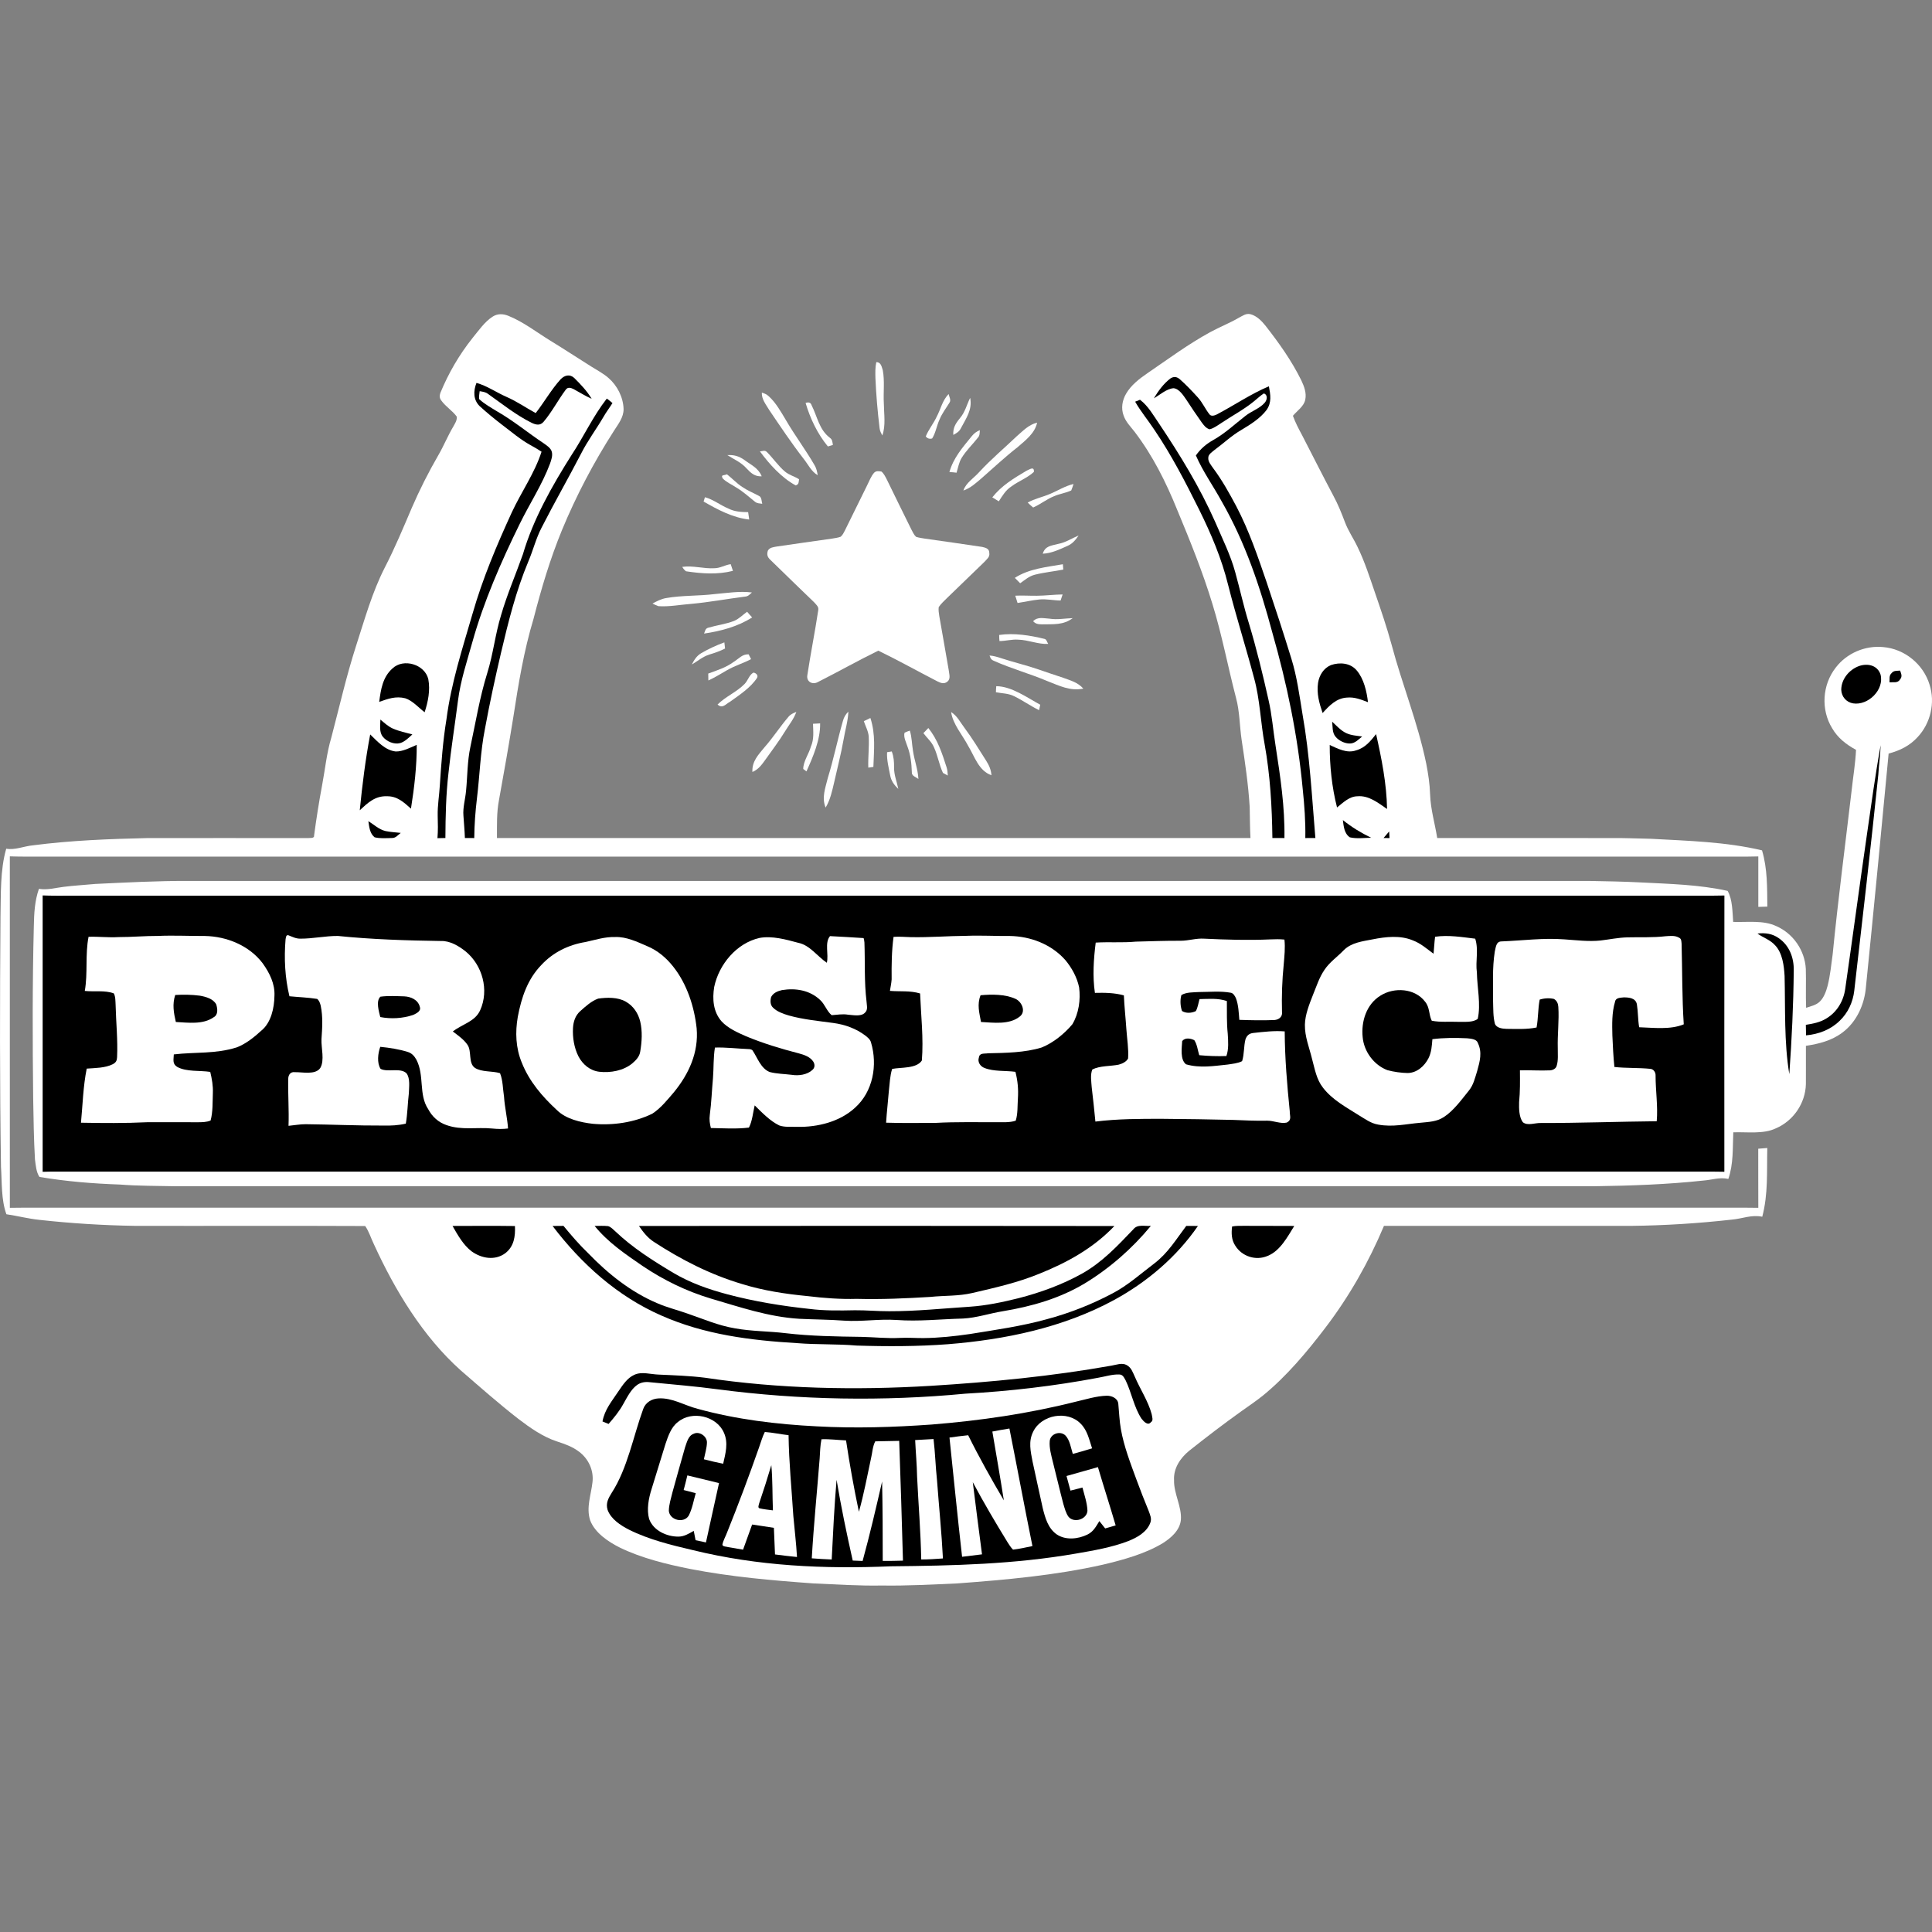 <svg width="80" height="80" viewBox="0 0 80 80" fill="none" xmlns="http://www.w3.org/2000/svg">
<rect x="0" y="0" width="80" height="80" fill="#808080" stroke="none"/>
<path d="M51.777 13.01C52.034 13.074 52.247 13.292 52.406 13.493C52.964 14.207 53.48 14.931 53.882 15.745C54.001 15.996 54.107 16.269 54.048 16.55C53.993 16.827 53.713 17.006 53.537 17.217C53.638 17.497 53.774 17.758 53.916 18.019C54.348 18.855 54.77 19.696 55.212 20.528C55.403 20.878 55.549 21.246 55.69 21.618C55.828 21.988 56.05 22.302 56.217 22.656C56.514 23.268 56.718 23.911 56.939 24.554C57.183 25.264 57.423 25.963 57.621 26.689C58.061 28.348 58.706 29.914 59.057 31.618C59.139 32.038 59.203 32.461 59.217 32.89C59.239 33.523 59.414 34.083 59.512 34.701C61.913 34.703 64.314 34.702 66.716 34.702C67.262 34.697 67.81 34.721 68.356 34.732C69.886 34.817 71.465 34.855 72.962 35.212C73.189 35.983 73.173 36.746 73.182 37.541C73.057 37.544 72.932 37.548 72.808 37.552C72.805 36.855 72.805 36.159 72.808 35.463C72.666 35.466 72.525 35.469 72.384 35.47C48.772 35.47 25.16 35.47 1.547 35.47C1.167 35.47 0.788 35.474 0.407 35.46C0.41 40.311 0.409 45.162 0.408 50.013C0.788 50.005 1.168 50.008 1.547 50.008C24.935 50.008 48.323 50.008 71.711 50.008C72.077 50.008 72.441 50.005 72.808 50.013C72.803 49.198 72.808 48.382 72.805 47.566C72.931 47.556 73.055 47.545 73.18 47.536C73.156 48.518 73.221 49.423 72.972 50.382C72.518 50.29 72.16 50.462 71.707 50.502C70.323 50.658 68.928 50.745 67.535 50.761C64.126 50.761 60.717 50.761 57.307 50.761C56.677 52.261 55.868 53.684 54.881 54.979C54.122 55.976 53.281 56.98 52.31 57.775C52.017 58.012 51.709 58.217 51.403 58.436C50.666 58.961 49.947 59.513 49.239 60.075C48.871 60.376 48.586 60.802 48.615 61.295C48.601 61.843 48.941 62.397 48.898 62.931C48.858 63.365 48.493 63.681 48.148 63.9C47.412 64.344 46.514 64.587 45.684 64.786C43.705 65.234 41.654 65.416 39.635 65.566C38.595 65.61 37.56 65.67 36.517 65.653C35.57 65.671 34.629 65.606 33.683 65.566C31.966 65.442 30.273 65.296 28.58 64.967C27.597 64.771 26.574 64.522 25.668 64.083C25.184 63.839 24.637 63.478 24.435 62.949C24.267 62.408 24.478 61.894 24.534 61.371C24.591 60.885 24.369 60.406 23.98 60.114C23.701 59.9 23.389 59.794 23.06 59.686C22.481 59.497 21.945 59.12 21.463 58.752C20.642 58.113 19.861 57.423 19.074 56.741C17.51 55.342 16.351 53.422 15.485 51.527C15.362 51.279 15.281 50.992 15.121 50.767C11.955 50.752 8.745 50.767 5.574 50.76C4.258 50.739 2.94 50.656 1.631 50.512C1.17 50.464 0.724 50.347 0.265 50.279C0.046 49.685 0.083 48.949 0.041 48.322C-0.013 44.868 -0.006 41.412 0.02 37.957C0.04 37.048 0.002 36.023 0.258 35.143C0.621 35.208 0.981 35.04 1.359 35.004C2.923 34.8 4.519 34.739 6.096 34.703C8.31 34.702 10.523 34.7 12.737 34.704C12.812 34.691 13.02 34.728 13.005 34.604C13.098 33.906 13.207 33.212 13.337 32.52C13.464 31.847 13.524 31.192 13.721 30.535C14.052 29.274 14.339 28.007 14.738 26.763C15.101 25.647 15.401 24.544 15.938 23.492C16.353 22.688 16.698 21.856 17.053 21.026C17.376 20.278 17.744 19.551 18.152 18.846C18.375 18.463 18.539 18.051 18.766 17.67C18.838 17.535 18.931 17.412 18.913 17.25C18.734 17.005 18.455 16.838 18.276 16.588C18.197 16.488 18.194 16.393 18.232 16.276C18.569 15.454 19.013 14.692 19.566 13.997C19.814 13.695 20.067 13.324 20.398 13.112C20.598 12.981 20.831 12.988 21.046 13.076C21.657 13.318 22.227 13.762 22.788 14.106C23.358 14.454 23.914 14.821 24.479 15.175C24.717 15.325 24.986 15.465 25.196 15.651C25.561 15.966 25.806 16.45 25.821 16.933C25.828 17.281 25.598 17.561 25.422 17.84C24.587 19.141 23.863 20.517 23.271 21.947C22.781 23.14 22.415 24.37 22.094 25.618C21.691 26.952 21.468 28.311 21.257 29.685C21.072 30.834 20.87 31.981 20.662 33.127C20.56 33.657 20.581 34.166 20.578 34.701C30.978 34.702 41.379 34.703 51.779 34.7C51.756 34.272 51.756 33.844 51.747 33.415C51.691 32.492 51.553 31.556 51.414 30.641C51.326 30.046 51.337 29.475 51.18 28.893C50.844 27.604 50.597 26.279 50.204 25.009C49.804 23.69 49.273 22.38 48.743 21.106C48.279 19.959 47.732 18.865 46.979 17.876C46.807 17.654 46.621 17.477 46.525 17.204C46.415 16.902 46.469 16.576 46.629 16.303C46.831 15.953 47.172 15.687 47.501 15.462C48.373 14.867 49.187 14.259 50.117 13.751C50.508 13.538 50.922 13.378 51.306 13.153C51.46 13.074 51.595 12.966 51.777 13.01Z" fill="white"/>
<path d="M36.285 14.997C36.482 14.991 36.506 15.186 36.555 15.334C36.638 15.779 36.571 16.254 36.598 16.707C36.602 17.136 36.684 17.627 36.534 18.032C36.486 17.936 36.435 17.849 36.423 17.74C36.34 17.05 36.279 16.357 36.25 15.662C36.244 15.437 36.238 15.219 36.285 14.997Z" fill="white"/>
<path d="M23.775 15.648C24.041 15.911 24.307 16.19 24.5 16.513C24.24 16.401 24.005 16.248 23.756 16.114C23.643 16.058 23.514 16.013 23.426 16.137C23.107 16.565 22.855 17.057 22.509 17.465C22.363 17.636 22.189 17.591 22.01 17.506C21.371 17.189 20.788 16.722 20.207 16.31C20.103 16.231 19.987 16.219 19.862 16.198C19.85 16.304 19.828 16.418 19.839 16.524C20.061 16.732 20.341 16.884 20.598 17.043C21.272 17.43 21.855 17.919 22.5 18.347C22.621 18.434 22.791 18.538 22.841 18.683C22.9 18.85 22.828 19.048 22.772 19.206C22.449 20.068 21.933 20.851 21.521 21.692C20.752 23.258 20.029 24.907 19.559 26.59C19.33 27.411 19.07 28.175 18.962 29.026C18.835 30.019 18.677 31.002 18.572 31.996C18.466 32.897 18.448 33.795 18.443 34.7C18.333 34.702 18.223 34.704 18.114 34.707C18.14 34.398 18.133 34.09 18.124 33.781C18.114 33.352 18.189 32.94 18.213 32.514C18.273 31.599 18.338 30.69 18.487 29.784C18.683 28.278 19.14 26.883 19.569 25.405C19.985 23.954 20.565 22.585 21.193 21.215C21.579 20.383 22.147 19.576 22.424 18.704C22.276 18.605 22.122 18.517 21.966 18.432C21.543 18.198 21.182 17.885 20.794 17.593C20.472 17.345 20.156 17.086 19.856 16.812C19.592 16.546 19.598 16.187 19.73 15.855C20.173 15.978 20.553 16.251 20.98 16.437C21.404 16.623 21.778 16.885 22.182 17.105C22.532 16.656 22.828 16.131 23.213 15.706C23.371 15.541 23.59 15.478 23.775 15.648Z" fill="black"/>
<path d="M48.85 15.7C49.114 15.931 49.36 16.192 49.597 16.453C49.794 16.667 49.906 16.939 50.087 17.163C50.162 17.252 50.301 17.203 50.389 17.16C51.107 16.781 51.794 16.312 52.542 15.996C52.608 16.345 52.665 16.665 52.446 16.976C52.184 17.324 51.775 17.579 51.405 17.801C50.994 18.038 50.676 18.349 50.294 18.629C50.195 18.715 50.029 18.81 50.033 18.957C50.017 19.116 50.153 19.265 50.237 19.39C50.603 19.88 50.908 20.429 51.195 20.969C51.725 21.983 52.078 23.029 52.448 24.107C52.802 25.16 53.147 26.216 53.474 27.277C53.703 28.013 53.81 28.816 53.935 29.58C54.233 31.256 54.324 33 54.467 34.701C54.329 34.702 54.189 34.702 54.05 34.702C54.064 34.023 54.012 33.34 53.942 32.665C53.739 30.47 53.29 28.314 52.685 26.196C52.178 24.299 51.566 22.469 50.585 20.758C50.238 20.123 49.806 19.522 49.519 18.859C49.718 18.576 49.952 18.381 50.252 18.213C50.738 17.936 51.134 17.561 51.571 17.221C51.82 17.022 52.163 16.916 52.368 16.677C52.469 16.565 52.508 16.352 52.333 16.291C52.19 16.383 52.063 16.506 51.931 16.612C51.504 16.963 51.011 17.219 50.543 17.535C50.402 17.626 50.252 17.737 50.087 17.776C49.932 17.731 49.849 17.609 49.756 17.485C49.539 17.178 49.328 16.867 49.123 16.551C49.001 16.376 48.827 16.096 48.594 16.075C48.306 16.097 48.027 16.351 47.78 16.493C47.959 16.189 48.184 15.883 48.467 15.669C48.606 15.582 48.724 15.595 48.85 15.7Z" fill="black"/>
<path d="M31.546 16.258C31.649 16.288 31.745 16.326 31.824 16.401C32.125 16.667 32.339 17.056 32.544 17.397C32.914 18.034 33.362 18.627 33.73 19.264C33.808 19.392 33.834 19.531 33.86 19.677C33.594 19.528 33.462 19.226 33.268 18.987C32.765 18.337 32.31 17.655 31.85 16.975C31.717 16.749 31.533 16.534 31.546 16.258Z" fill="white"/>
<path d="M39.279 16.316C39.304 16.427 39.391 16.567 39.316 16.673C39.174 16.907 39.005 17.118 38.903 17.376C38.786 17.627 38.746 17.922 38.599 18.155C38.493 18.187 38.405 18.159 38.334 18.071C38.45 17.784 38.651 17.544 38.783 17.262C38.963 16.922 39.014 16.595 39.279 16.316Z" fill="white"/>
<path d="M25.126 16.505C25.208 16.564 25.288 16.623 25.361 16.691C25.241 16.883 25.103 17.061 24.991 17.259C24.687 17.778 24.331 18.25 24.059 18.789C23.527 19.816 22.951 20.818 22.426 21.849C22.192 22.298 22.078 22.778 21.878 23.248C21.37 24.457 21.047 25.749 20.748 27.023C20.503 28.07 20.275 29.12 20.081 30.177C19.89 31.136 19.867 32.088 19.75 33.054C19.684 33.601 19.642 34.151 19.638 34.702C19.508 34.702 19.379 34.701 19.25 34.701C19.241 34.394 19.209 34.088 19.19 33.782C19.16 33.437 19.267 33.099 19.299 32.742C19.359 32.127 19.348 31.533 19.479 30.92C19.701 29.889 19.861 28.885 20.175 27.875C20.423 27.082 20.504 26.268 20.748 25.473C20.998 24.611 21.354 23.793 21.653 22.95C22.075 21.503 22.863 20.112 23.666 18.843C24.18 18.066 24.548 17.247 25.126 16.505Z" fill="black"/>
<path d="M40.172 16.474C40.271 16.966 40.002 17.323 39.786 17.737C39.717 17.876 39.606 17.937 39.474 18.009C39.455 17.719 39.568 17.536 39.743 17.323C39.963 17.068 40.026 16.767 40.172 16.474Z" fill="white"/>
<path d="M47.205 16.553C47.546 16.812 47.752 17.188 47.991 17.536C48.866 18.841 49.683 20.176 50.32 21.616C50.611 22.296 50.955 22.982 51.148 23.694C51.344 24.4 51.498 25.116 51.715 25.813C52.028 26.852 52.286 27.91 52.523 28.968C52.67 29.596 52.717 30.243 52.819 30.882C53.016 32.162 53.206 33.407 53.186 34.702C53.019 34.702 52.853 34.701 52.687 34.7C52.67 33.399 52.597 32.11 52.367 30.826C52.199 29.928 52.172 28.952 51.928 28.075C51.586 26.785 51.181 25.515 50.854 24.22C50.583 23.122 50.15 22.105 49.65 21.095C49.094 19.975 48.505 18.836 47.802 17.8C47.544 17.407 47.237 17.042 47.004 16.633C47.071 16.606 47.138 16.579 47.205 16.553Z" fill="black"/>
<path d="M33.358 16.685C33.488 16.639 33.571 16.67 33.606 16.779C33.849 17.258 33.913 17.782 34.363 18.128C34.473 18.204 34.466 18.306 34.489 18.424C34.42 18.444 34.35 18.465 34.281 18.487C33.852 17.969 33.547 17.327 33.358 16.685Z" fill="white"/>
<path d="M42.945 17.5C42.854 17.942 42.456 18.238 42.133 18.52C41.617 18.921 41.143 19.367 40.652 19.797C40.412 20.001 40.196 20.205 39.892 20.312C39.992 19.995 40.33 19.794 40.549 19.545C41.04 19.013 41.591 18.552 42.113 18.053C42.379 17.825 42.594 17.588 42.945 17.5Z" fill="white"/>
<path d="M40.572 17.811C40.563 17.935 40.577 18.036 40.484 18.133C40.27 18.407 40.006 18.655 39.817 18.965C39.709 19.143 39.669 19.374 39.609 19.573C39.51 19.56 39.412 19.552 39.313 19.547C39.48 18.953 39.867 18.519 40.248 18.05C40.338 17.936 40.441 17.87 40.572 17.811Z" fill="white"/>
<path d="M31.755 18.717C32.011 18.97 32.227 19.295 32.505 19.528C32.685 19.678 32.897 19.721 33.087 19.845C33.067 19.971 33.088 20.048 32.95 20.101C32.355 19.776 31.868 19.232 31.467 18.692C31.575 18.685 31.67 18.625 31.755 18.717Z" fill="white"/>
<path d="M30.116 18.844C30.399 18.832 30.592 18.884 30.822 19.045C31.106 19.258 31.4 19.375 31.541 19.723C31.255 19.737 31.098 19.593 30.916 19.399C30.69 19.141 30.397 19.024 30.116 18.844Z" fill="white"/>
<path d="M42.811 19.54C42.548 19.789 42.177 19.92 41.886 20.138C41.641 20.295 41.512 20.524 41.358 20.759C41.268 20.705 41.177 20.65 41.089 20.594C41.476 20.104 41.977 19.806 42.506 19.492C42.632 19.44 42.83 19.289 42.811 19.54Z" fill="white"/>
<path d="M36.499 19.526C36.599 19.608 36.663 19.744 36.722 19.857C37.055 20.544 37.394 21.228 37.731 21.912C37.788 22.018 37.842 22.145 37.931 22.228C38.05 22.268 38.179 22.283 38.302 22.304C39.091 22.416 39.88 22.527 40.667 22.646C40.813 22.68 40.966 22.715 40.965 22.896C40.992 23.071 40.863 23.149 40.762 23.267C40.245 23.767 39.729 24.269 39.21 24.767C39.092 24.884 38.962 25.002 38.87 25.139C38.855 25.259 38.874 25.385 38.893 25.504C39.03 26.249 39.149 26.997 39.284 27.743C39.298 27.904 39.379 28.102 39.231 28.223C39.09 28.339 38.959 28.283 38.814 28.213C37.998 27.792 37.194 27.343 36.369 26.942C35.526 27.355 34.706 27.818 33.869 28.241C33.647 28.366 33.388 28.234 33.429 27.965C33.565 27.067 33.745 26.172 33.881 25.273C33.911 25.125 33.808 25.051 33.721 24.949C33.114 24.359 32.501 23.775 31.898 23.181C31.776 23.068 31.746 22.964 31.795 22.803C31.871 22.666 32.024 22.657 32.162 22.631C32.923 22.521 33.682 22.409 34.444 22.304C34.565 22.283 34.694 22.269 34.81 22.225C34.893 22.153 34.936 22.062 34.985 21.967C35.287 21.349 35.591 20.733 35.896 20.117C35.989 19.937 36.062 19.725 36.197 19.573C36.285 19.488 36.389 19.509 36.499 19.526Z" fill="white"/>
<path d="M30.1 19.639C30.322 19.811 30.505 20.017 30.744 20.169C30.958 20.316 31.196 20.409 31.422 20.532C31.542 20.58 31.533 20.756 31.563 20.861C31.451 20.843 31.35 20.851 31.258 20.773C31.008 20.572 30.775 20.357 30.497 20.193C30.312 20.067 30.082 19.973 29.927 19.812C29.829 19.641 29.991 19.697 30.1 19.639Z" fill="white"/>
<path d="M44.452 20.041C44.425 20.132 44.393 20.221 44.358 20.308C44.13 20.417 43.871 20.446 43.64 20.55C43.335 20.673 43.08 20.883 42.781 21.015C42.702 20.951 42.626 20.883 42.555 20.81C42.846 20.647 43.165 20.586 43.468 20.457C43.803 20.319 44.096 20.125 44.452 20.041Z" fill="white"/>
<path d="M29.19 20.589C29.533 20.68 29.831 20.921 30.16 21.058C30.42 21.19 30.693 21.203 30.979 21.207C30.994 21.31 31.009 21.411 31.023 21.513C30.344 21.439 29.719 21.104 29.134 20.768C29.15 20.707 29.17 20.648 29.19 20.589Z" fill="white"/>
<path d="M44.663 22.174C44.54 22.354 44.41 22.515 44.206 22.603C43.868 22.752 43.551 22.91 43.178 22.928C43.279 22.596 43.54 22.597 43.825 22.52C44.137 22.461 44.374 22.292 44.663 22.174Z" fill="white"/>
<path d="M30.257 23.361C30.289 23.453 30.32 23.546 30.349 23.638C29.703 23.802 29.059 23.753 28.408 23.656C28.345 23.61 28.293 23.549 28.251 23.474C28.699 23.408 29.133 23.557 29.589 23.529C29.827 23.526 30.018 23.393 30.257 23.361Z" fill="white"/>
<path d="M44.011 23.364C44.017 23.438 44.023 23.512 44.029 23.585C43.639 23.662 43.235 23.7 42.849 23.798C42.607 23.861 42.444 24.011 42.243 24.151C42.168 24.077 42.095 24.002 42.022 23.928C42.612 23.547 43.331 23.482 44.011 23.364Z" fill="white"/>
<path d="M31.136 24.533C31.041 24.616 30.976 24.7 30.841 24.706C30.096 24.799 29.361 24.939 28.611 25.006C28.171 25.039 27.702 25.131 27.264 25.1C27.18 25.068 27.098 25.032 27.018 24.992C27.199 24.894 27.377 24.8 27.581 24.765C28.235 24.649 28.945 24.681 29.586 24.6C30.092 24.556 30.636 24.468 31.136 24.533Z" fill="white"/>
<path d="M44.001 24.615C43.973 24.698 43.945 24.782 43.917 24.866C43.614 24.863 43.327 24.793 43.029 24.824C42.727 24.854 42.434 24.924 42.135 24.968C42.101 24.869 42.07 24.768 42.04 24.666C42.337 24.65 42.634 24.673 42.932 24.669C43.29 24.666 43.644 24.619 44.001 24.615Z" fill="white"/>
<path d="M30.936 25.331C31.004 25.411 31.072 25.49 31.144 25.566C30.555 25.946 29.84 26.135 29.154 26.235C29.2 26.128 29.201 26.023 29.332 25.991C29.676 25.889 30.056 25.844 30.393 25.712C30.592 25.633 30.76 25.457 30.936 25.331Z" fill="white"/>
<path d="M43.449 25.617C43.779 25.671 44.091 25.605 44.419 25.596C44.026 25.892 43.617 25.842 43.153 25.853C42.999 25.849 42.89 25.844 42.779 25.723C42.975 25.527 43.203 25.605 43.449 25.617Z" fill="white"/>
<path d="M41.374 26.292C41.994 26.203 42.649 26.307 43.253 26.456C43.334 26.469 43.361 26.602 43.405 26.663C42.974 26.683 42.595 26.499 42.164 26.487C41.898 26.467 41.65 26.544 41.386 26.545C41.377 26.461 41.373 26.376 41.374 26.292Z" fill="white"/>
<path d="M29.994 26.599C30.004 26.684 30.014 26.769 30.023 26.854C29.815 26.96 29.6 27.035 29.377 27.102C29.096 27.19 28.903 27.367 28.648 27.515C28.743 27.327 28.847 27.157 29.034 27.048C29.338 26.869 29.663 26.721 29.994 26.599Z" fill="white"/>
<path d="M77.975 26.794C78.862 26.865 79.646 27.504 79.901 28.357C80.138 29.1 79.939 29.949 79.408 30.518C79.086 30.876 78.665 31.084 78.204 31.203C77.9 34.42 77.59 37.639 77.266 40.853C77.209 41.584 76.885 42.313 76.288 42.758C75.837 43.095 75.326 43.22 74.779 43.306C74.776 43.835 74.783 44.365 74.778 44.895C74.757 45.684 74.261 46.41 73.538 46.721C73.019 46.971 72.342 46.866 71.772 46.887C71.741 47.551 71.785 48.175 71.567 48.817C71.202 48.736 70.889 48.858 70.527 48.885C69.041 49.045 67.539 49.098 66.045 49.119C46.435 49.12 26.825 49.119 7.214 49.119C6.469 49.102 5.72 49.109 4.977 49.05C3.857 49.011 2.74 48.922 1.634 48.734C1.498 48.534 1.48 48.244 1.448 48.01C1.399 47.171 1.389 46.328 1.374 45.488C1.347 43.108 1.34 40.725 1.401 38.346C1.412 37.819 1.436 37.306 1.612 36.805C1.968 36.863 2.282 36.764 2.632 36.723C3.071 36.667 3.51 36.644 3.95 36.602C5.237 36.541 6.521 36.473 7.811 36.477C27.148 36.478 46.486 36.477 65.824 36.478C66.518 36.491 67.214 36.502 67.908 36.538C69.109 36.6 70.36 36.627 71.537 36.89C71.743 37.25 71.735 37.767 71.767 38.174C72.361 38.194 73.01 38.094 73.555 38.35C74.255 38.657 74.734 39.356 74.775 40.119C74.791 40.656 74.766 41.193 74.787 41.73C74.989 41.665 75.211 41.619 75.364 41.463C75.532 41.295 75.62 41.035 75.68 40.811C75.786 40.387 75.827 39.947 75.887 39.515C76.11 37.254 76.407 34.991 76.672 32.732C76.732 32.171 76.828 31.615 76.854 31.049C76.45 30.831 76.096 30.556 75.864 30.153C75.391 29.381 75.456 28.357 76.013 27.645C76.466 27.048 77.229 26.721 77.975 26.794Z" fill="white"/>
<path d="M31 27.094C31.034 27.161 31.067 27.227 31.1 27.294C30.777 27.464 30.428 27.565 30.111 27.748C29.853 27.895 29.603 28.053 29.332 28.177C29.33 28.082 29.329 27.987 29.327 27.891C29.693 27.756 30.052 27.647 30.372 27.413C30.59 27.281 30.727 27.083 31 27.094Z" fill="white"/>
<path d="M40.975 27.143C41.148 27.156 41.312 27.206 41.477 27.261C41.989 27.429 42.513 27.549 43.022 27.727C43.355 27.845 43.69 27.953 44.024 28.065C44.337 28.181 44.63 28.255 44.859 28.515C44.298 28.623 43.869 28.395 43.365 28.201C42.64 27.894 41.871 27.685 41.154 27.363C41.039 27.318 41.013 27.253 40.975 27.143Z" fill="white"/>
<path d="M17.735 28.121C17.821 28.585 17.727 29.051 17.583 29.493C17.334 29.302 17.082 29.011 16.781 28.914C16.391 28.815 16.065 28.934 15.702 29.064C15.768 28.554 15.844 28.04 16.25 27.68C16.707 27.243 17.59 27.51 17.735 28.121Z" fill="black"/>
<path d="M55.111 27.54C55.476 27.413 55.919 27.449 56.18 27.763C56.476 28.111 56.593 28.633 56.645 29.076C56.355 28.966 56.087 28.854 55.767 28.886C55.333 28.913 55.041 29.221 54.767 29.525C54.625 29.113 54.514 28.717 54.578 28.276C54.627 27.961 54.808 27.665 55.111 27.54Z" fill="black"/>
<path d="M76.979 27.579C77.334 27.458 77.735 27.54 77.868 27.927C78.036 28.558 77.354 29.225 76.731 29.125C76.448 29.076 76.254 28.847 76.242 28.562C76.246 28.117 76.57 27.729 76.979 27.579Z" fill="black"/>
<path d="M78.68 27.768C78.725 27.908 78.782 28.005 78.677 28.135C78.581 28.297 78.398 28.238 78.24 28.252C78.253 28.11 78.21 27.982 78.326 27.874C78.418 27.755 78.547 27.783 78.68 27.768Z" fill="black"/>
<path d="M31.201 27.85C31.313 27.87 31.414 27.972 31.341 28.08C31.076 28.48 30.614 28.781 30.229 29.057C30.044 29.157 29.921 29.357 29.713 29.174C30.034 28.846 30.505 28.658 30.832 28.321C30.971 28.182 31.026 27.937 31.201 27.85Z" fill="white"/>
<path d="M41.253 28.414C41.881 28.414 42.536 28.89 43.074 29.181C43.059 29.257 43.044 29.332 43.027 29.407C42.671 29.233 42.349 29.001 41.992 28.828C41.757 28.709 41.501 28.714 41.239 28.665C41.239 28.581 41.245 28.498 41.253 28.414Z" fill="white"/>
<path d="M32.975 29.478C32.865 29.786 32.673 30.006 32.503 30.289C32.26 30.687 31.978 31.054 31.71 31.434C31.552 31.651 31.414 31.859 31.155 31.966C31.134 31.52 31.399 31.258 31.66 30.939C32.011 30.541 32.298 30.092 32.643 29.689C32.731 29.576 32.846 29.531 32.975 29.478Z" fill="white"/>
<path d="M35.129 29.466C35.115 29.855 34.994 30.24 34.931 30.624C34.826 31.219 34.673 31.802 34.542 32.391C34.455 32.757 34.383 33.111 34.188 33.44C34.014 33.032 34.179 32.623 34.277 32.217C34.517 31.438 34.677 30.64 34.902 29.858C34.947 29.694 35.009 29.588 35.129 29.466Z" fill="white"/>
<path d="M39.384 29.484C39.645 29.653 39.754 29.898 39.937 30.139C40.26 30.572 40.538 31.033 40.827 31.487C40.951 31.68 41.038 31.87 41.054 32.102C40.521 31.914 40.357 31.321 40.088 30.882C39.856 30.438 39.452 29.985 39.384 29.484Z" fill="white"/>
<path d="M36.041 29.731C36.264 30.413 36.188 31.056 36.165 31.756C36.095 31.766 36.025 31.777 35.954 31.786C35.94 31.358 35.995 30.93 35.972 30.502C35.96 30.286 35.837 30.069 35.769 29.862C35.859 29.818 35.949 29.774 36.041 29.731Z" fill="white"/>
<path d="M15.751 29.796C15.919 29.935 16.065 30.076 16.267 30.168C16.521 30.281 16.807 30.335 17.075 30.411C16.93 30.542 16.764 30.711 16.573 30.769C16.318 30.837 16.019 30.708 15.855 30.51C15.692 30.314 15.75 30.031 15.751 29.796Z" fill="black"/>
<path d="M55.162 29.884C55.344 30.051 55.52 30.253 55.747 30.358C55.95 30.453 56.185 30.465 56.405 30.496C56.255 30.616 56.108 30.785 55.9 30.787C55.689 30.793 55.435 30.67 55.303 30.506C55.158 30.335 55.186 30.093 55.162 29.884Z" fill="black"/>
<path d="M33.665 29.97C33.763 29.965 33.861 29.959 33.96 29.954C33.973 30.63 33.667 31.333 33.394 31.942L33.26 31.841C33.263 31.522 33.493 31.22 33.578 30.913C33.714 30.601 33.673 30.299 33.665 29.97Z" fill="white"/>
<path d="M38.44 30.145C38.829 30.63 39.009 31.186 39.195 31.769C39.232 31.882 39.239 31.997 39.246 32.114C39.178 32.08 39.111 32.044 39.046 32.005C38.888 31.669 38.833 31.29 38.677 30.951C38.575 30.709 38.393 30.57 38.236 30.358C38.302 30.286 38.371 30.215 38.44 30.145Z" fill="white"/>
<path d="M37.674 30.254C37.76 30.53 37.757 30.809 37.805 31.092C37.862 31.487 38.009 31.854 38.029 32.256C37.927 32.173 37.74 32.132 37.757 31.971C37.745 31.612 37.707 31.265 37.581 30.926C37.525 30.742 37.404 30.533 37.455 30.34C37.526 30.306 37.598 30.278 37.674 30.254Z" fill="white"/>
<path d="M15.329 30.412C15.626 30.699 15.951 31.071 16.386 31.117C16.677 31.124 16.992 30.956 17.256 30.843C17.26 31.731 17.156 32.609 17.017 33.484C16.716 33.217 16.447 32.961 16.013 32.971C15.526 32.956 15.229 33.244 14.897 33.551C15.002 32.499 15.131 31.45 15.329 30.412Z" fill="black"/>
<path d="M56.981 30.398C57.209 31.409 57.418 32.46 57.435 33.498C57.068 33.248 56.681 32.929 56.207 32.972C55.866 32.977 55.614 33.238 55.364 33.435C55.15 32.601 55.059 31.709 55.061 30.849C55.396 31.001 55.771 31.203 56.147 31.073C56.531 30.966 56.744 30.693 56.981 30.398Z" fill="black"/>
<path d="M77.874 30.859C77.861 31.263 77.799 31.663 77.778 32.066C77.469 35.06 77.125 38.035 76.781 41.024C76.725 41.498 76.521 41.942 76.174 42.272C75.797 42.641 75.305 42.823 74.785 42.872C74.781 42.726 74.778 42.582 74.776 42.436C75.077 42.387 75.363 42.335 75.626 42.172C76.066 41.909 76.338 41.448 76.407 40.946C76.711 38.834 76.993 36.72 77.298 34.609C77.48 33.359 77.647 32.102 77.874 30.859Z" fill="black"/>
<path d="M36.732 31.148C36.796 31.135 36.861 31.124 36.926 31.116C37.008 31.329 37.024 31.543 37.021 31.769C37.016 32.094 37.135 32.356 37.197 32.668C37.032 32.511 36.905 32.343 36.862 32.115C36.802 31.801 36.713 31.469 36.732 31.148Z" fill="white"/>
<path d="M55.605 33.958C55.985 34.259 56.34 34.477 56.776 34.689C56.49 34.694 56.173 34.738 55.894 34.672C55.66 34.516 55.638 34.211 55.605 33.958Z" fill="black"/>
<path d="M15.253 34.002C15.49 34.148 15.687 34.345 15.963 34.412C16.17 34.456 16.385 34.463 16.595 34.489C16.469 34.579 16.393 34.703 16.23 34.7C15.995 34.704 15.739 34.728 15.511 34.67C15.307 34.505 15.29 34.242 15.253 34.002Z" fill="black"/>
<path d="M57.522 34.428C57.528 34.519 57.533 34.612 57.537 34.703C57.455 34.702 57.372 34.701 57.29 34.7C57.367 34.609 57.443 34.517 57.522 34.428Z" fill="black"/>
<path d="M1.766 37.078C2.141 37.094 2.514 37.088 2.89 37.089C25.357 37.089 47.826 37.089 70.294 37.089C70.665 37.088 71.034 37.092 71.404 37.081C71.397 40.894 71.402 44.707 71.402 48.52C71.032 48.51 70.663 48.514 70.294 48.514C47.826 48.514 25.357 48.514 2.89 48.514C2.515 48.514 2.141 48.509 1.766 48.522C1.766 44.707 1.766 40.893 1.766 37.078Z" fill="black"/>
<path d="M72.774 38.657C73.086 38.617 73.394 38.66 73.653 38.847C74.097 39.15 74.288 39.666 74.275 40.191C74.263 41.621 74.192 43.051 74.092 44.477C73.871 43.169 73.93 41.733 73.896 40.415C73.872 39.995 73.81 39.465 73.506 39.145C73.295 38.909 73.019 38.835 72.774 38.657Z" fill="black"/>
<path d="M11.941 38.727C12.105 38.791 12.25 38.869 12.433 38.868C12.953 38.871 13.473 38.752 13.993 38.756C15.406 38.9 16.834 38.944 18.253 38.965C18.626 38.95 18.993 39.167 19.275 39.392C19.978 39.963 20.259 40.996 19.884 41.829C19.672 42.303 19.169 42.389 18.75 42.711C18.961 42.871 19.212 43.045 19.361 43.268C19.542 43.538 19.381 44.019 19.665 44.218C19.952 44.402 20.379 44.338 20.705 44.438C20.826 44.734 20.82 45.097 20.871 45.413C20.899 45.856 21.007 46.287 21.037 46.728C20.818 46.756 20.607 46.752 20.388 46.73C19.735 46.666 19.122 46.811 18.488 46.588C18.152 46.472 17.898 46.242 17.732 45.93C17.327 45.325 17.583 44.539 17.244 43.883C17.163 43.738 17.059 43.614 16.895 43.562C16.525 43.445 16.132 43.385 15.746 43.347C15.649 43.614 15.601 44.009 15.758 44.258C16.052 44.414 16.579 44.196 16.832 44.443C16.993 44.654 16.936 45.018 16.93 45.267C16.88 45.687 16.876 46.111 16.804 46.527C16.494 46.6 16.181 46.615 15.863 46.607C14.793 46.612 13.725 46.562 12.656 46.551C12.415 46.551 12.186 46.595 11.947 46.618C11.971 45.969 11.921 45.323 11.935 44.676C11.936 44.508 12.029 44.37 12.212 44.397C12.518 44.388 13.058 44.52 13.261 44.225C13.451 43.903 13.294 43.389 13.312 43.028C13.344 42.559 13.376 42.11 13.28 41.644C13.253 41.538 13.221 41.438 13.134 41.363C12.756 41.302 12.367 41.291 11.985 41.253C11.799 40.486 11.759 39.684 11.824 38.9C11.838 38.836 11.838 38.697 11.941 38.727Z" fill="white"/>
<path d="M4.903 38.803C5.45 38.804 5.993 38.753 6.539 38.755C7.188 38.726 7.834 38.76 8.482 38.757C9.387 38.772 10.323 39.153 10.877 39.888C11.159 40.282 11.391 40.739 11.364 41.238C11.358 41.735 11.225 42.351 10.818 42.679C10.523 42.949 10.182 43.224 9.805 43.369C8.917 43.65 8.086 43.555 7.197 43.661C7.193 43.869 7.125 44.045 7.336 44.177C7.72 44.391 8.274 44.317 8.706 44.385C8.775 44.675 8.827 44.962 8.814 45.262C8.799 45.634 8.819 46.038 8.72 46.399C8.546 46.469 8.373 46.468 8.189 46.47C7.49 46.468 6.791 46.466 6.093 46.469C5.181 46.513 4.265 46.505 3.353 46.489C3.424 45.744 3.442 44.983 3.591 44.249C3.936 44.223 4.356 44.226 4.669 44.067C4.8 43.997 4.841 43.924 4.848 43.777C4.882 43.066 4.804 42.328 4.787 41.606C4.777 41.453 4.787 41.272 4.712 41.134C4.347 40.996 3.898 41.076 3.511 41.032C3.642 40.298 3.521 39.53 3.667 38.791C4.08 38.776 4.49 38.828 4.903 38.803Z" fill="white"/>
<path d="M25.483 38.8C25.938 38.785 26.383 38.998 26.794 39.176C27.231 39.356 27.591 39.663 27.881 40.032C28.447 40.748 28.75 41.685 28.847 42.582C28.933 43.581 28.524 44.47 27.905 45.227C27.637 45.539 27.357 45.893 27.008 46.117C26.256 46.482 25.377 46.609 24.548 46.534C24.044 46.477 23.435 46.338 23.063 45.969C22.455 45.409 21.913 44.777 21.605 43.999C21.355 43.394 21.329 42.742 21.441 42.103C21.591 41.309 21.84 40.553 22.414 39.96C22.896 39.437 23.539 39.122 24.237 39.008C24.662 38.918 25.041 38.786 25.483 38.8Z" fill="white"/>
<path d="M34.369 38.763C34.831 38.782 35.297 38.817 35.761 38.844C35.778 38.904 35.789 38.964 35.794 39.024C35.825 39.852 35.781 40.65 35.882 41.475C35.889 41.649 35.954 41.813 35.805 41.945C35.637 42.102 35.323 42.03 35.115 42.016C34.884 41.977 34.667 42.022 34.438 42.036C34.236 41.873 34.158 41.586 33.961 41.408C33.535 41.001 32.944 40.905 32.378 40.998C32.2 41.04 32.024 41.11 31.932 41.281C31.891 41.427 31.888 41.609 32.006 41.721C32.173 41.891 32.438 41.982 32.662 42.049C33.251 42.215 33.897 42.276 34.503 42.359C34.988 42.424 35.449 42.589 35.84 42.887C35.939 42.969 36.033 43.039 36.068 43.17C36.345 44.102 36.15 45.201 35.406 45.868C34.773 46.452 33.855 46.677 33.012 46.661C32.773 46.651 32.497 46.684 32.269 46.603C31.886 46.419 31.551 46.067 31.25 45.772C31.178 46.07 31.152 46.418 31.012 46.691C30.496 46.755 29.956 46.718 29.436 46.709C29.39 46.53 29.364 46.354 29.391 46.168C29.459 45.661 29.476 45.151 29.523 44.642C29.556 44.214 29.535 43.792 29.604 43.377C30.069 43.363 30.527 43.421 30.991 43.44C31.055 43.439 31.109 43.454 31.153 43.484C31.363 43.787 31.498 44.243 31.872 44.39C32.167 44.467 32.487 44.469 32.79 44.507C33.068 44.552 33.419 44.506 33.634 44.308C33.749 44.216 33.749 44.072 33.673 43.954C33.543 43.76 33.298 43.677 33.082 43.619C32.341 43.428 31.601 43.204 30.893 42.91C30.543 42.756 30.136 42.576 29.875 42.288C29.53 41.892 29.493 41.367 29.573 40.869C29.769 39.934 30.497 39.054 31.45 38.838C31.965 38.74 32.557 38.905 33.055 39.04C33.527 39.132 33.837 39.593 34.237 39.866C34.324 39.519 34.136 39.038 34.369 38.763Z" fill="white"/>
<path d="M37.709 38.805C38.483 38.821 39.247 38.756 40.019 38.751C40.618 38.727 41.215 38.763 41.813 38.757C42.672 38.769 43.539 39.102 44.114 39.755C44.382 40.077 44.6 40.474 44.684 40.886C44.75 41.394 44.67 41.969 44.404 42.413C44.073 42.807 43.615 43.18 43.135 43.374C42.441 43.589 41.631 43.599 40.913 43.614C40.761 43.64 40.559 43.587 40.534 43.79C40.468 43.974 40.594 44.161 40.768 44.223C41.155 44.377 41.634 44.325 42.047 44.382C42.142 44.758 42.174 45.1 42.149 45.488C42.128 45.788 42.15 46.117 42.059 46.405C41.801 46.493 41.485 46.465 41.214 46.468C40.394 46.473 39.576 46.45 38.756 46.496C38.069 46.497 37.378 46.51 36.691 46.488C36.719 46.049 36.771 45.612 36.806 45.173C36.842 44.875 36.849 44.547 36.942 44.262C37.293 44.189 37.953 44.258 38.172 43.913C38.246 43.004 38.136 42.05 38.099 41.137C37.682 41.011 37.276 41.066 36.85 41.03C36.874 40.871 36.911 40.712 36.921 40.551C36.915 39.967 36.921 39.373 37 38.794C37.239 38.776 37.469 38.799 37.709 38.805Z" fill="white"/>
<path d="M58.497 38.937C58.834 39.063 59.077 39.285 59.36 39.493C59.386 39.258 59.392 39.023 59.424 38.789C59.969 38.708 60.543 38.803 61.086 38.869C61.235 39.344 61.089 39.786 61.155 40.272C61.165 40.891 61.325 41.586 61.19 42.188C60.989 42.351 60.622 42.304 60.377 42.312C60.018 42.296 59.638 42.337 59.286 42.266C59.157 42.005 59.21 41.726 59.014 41.483C58.593 40.92 57.73 40.865 57.16 41.228C56.581 41.584 56.358 42.296 56.425 42.946C56.478 43.542 56.889 44.101 57.45 44.313C57.707 44.383 58.025 44.428 58.29 44.432C58.673 44.424 58.984 44.146 59.151 43.819C59.277 43.565 59.289 43.307 59.312 43.03C59.784 42.969 60.274 42.97 60.748 42.993C60.886 43.008 61.14 43.021 61.191 43.18C61.383 43.57 61.279 43.946 61.169 44.341C61.074 44.64 61.015 44.93 60.811 45.174C60.511 45.545 60.195 45.986 59.794 46.25C59.487 46.452 59.169 46.454 58.816 46.491C58.212 46.542 57.677 46.68 57.067 46.567C56.752 46.513 56.528 46.334 56.259 46.176C55.726 45.835 55.179 45.551 54.783 45.041C54.508 44.689 54.444 44.267 54.329 43.847C54.212 43.366 54.026 42.931 54.033 42.43C54.042 42.008 54.217 41.581 54.369 41.191C54.513 40.842 54.625 40.48 54.836 40.17C55.053 39.838 55.361 39.638 55.648 39.34C55.963 39.028 56.422 38.978 56.836 38.897C57.377 38.789 57.973 38.72 58.497 38.937Z" fill="white"/>
<path d="M68.97 38.767C69.14 38.757 69.347 38.73 69.501 38.815C69.633 38.868 69.616 38.953 69.631 39.074C69.662 40.187 69.648 41.304 69.721 42.415C69.166 42.647 68.465 42.555 67.874 42.536C67.821 42.22 67.83 41.899 67.78 41.584C67.728 41.324 67.459 41.301 67.24 41.299C67.1 41.315 66.898 41.308 66.874 41.485C66.74 41.932 66.754 42.417 66.765 42.879C66.784 43.312 66.804 43.75 66.849 44.181C67.342 44.235 67.842 44.209 68.335 44.258C68.469 44.266 68.56 44.405 68.554 44.532C68.553 45.169 68.655 45.79 68.602 46.428C67.003 46.443 65.408 46.504 63.809 46.501C63.572 46.489 63.25 46.631 63.056 46.467C62.897 46.249 62.896 45.899 62.903 45.639C62.946 45.2 62.941 44.76 62.937 44.32C63.353 44.308 63.769 44.34 64.184 44.321C64.303 44.313 64.43 44.251 64.46 44.127C64.53 43.902 64.501 43.636 64.504 43.403C64.487 42.831 64.564 42.26 64.527 41.693C64.518 41.556 64.469 41.438 64.348 41.365C64.164 41.318 63.935 41.333 63.755 41.392C63.681 41.771 63.698 42.164 63.626 42.546C63.208 42.631 62.811 42.605 62.383 42.603C62.22 42.598 61.97 42.572 61.902 42.394C61.822 42.096 61.836 41.768 61.825 41.462C61.828 40.782 61.789 40.081 61.895 39.407C61.939 39.24 61.941 38.988 62.168 38.982C63.072 38.946 63.905 38.831 64.776 38.897C65.263 38.93 65.784 38.995 66.269 38.945C66.644 38.901 67.006 38.824 67.385 38.814C67.918 38.8 68.437 38.83 68.97 38.767Z" fill="white"/>
<path d="M49.859 38.868C50.776 38.912 51.691 38.939 52.609 38.898C52.802 38.889 52.993 38.886 53.186 38.906C53.223 39.254 53.184 39.59 53.156 39.937C53.089 40.593 53.067 41.252 53.085 41.911C53.11 42.105 52.951 42.223 52.773 42.237C52.289 42.257 51.802 42.247 51.318 42.23C51.294 41.939 51.283 41.61 51.178 41.336C51.14 41.248 51.067 41.121 50.964 41.107C50.536 41.028 50.073 41.077 49.639 41.078C49.41 41.093 49.117 41.08 48.918 41.205C48.859 41.412 48.874 41.661 48.944 41.863C49.108 41.969 49.344 41.952 49.515 41.869C49.601 41.721 49.621 41.533 49.67 41.371C50.059 41.364 50.425 41.324 50.802 41.451C50.806 41.905 50.791 42.351 50.838 42.804C50.857 43.1 50.884 43.445 50.782 43.728C50.408 43.742 50.032 43.728 49.658 43.693C49.595 43.492 49.572 43.248 49.454 43.072C49.297 42.995 49.078 42.953 48.952 43.107C48.936 43.389 48.858 43.873 49.111 44.071C49.689 44.237 50.251 44.141 50.834 44.081C51.03 44.049 51.255 44.033 51.433 43.94C51.525 43.654 51.498 43.327 51.572 43.039C51.628 42.878 51.725 42.791 51.897 42.773C52.324 42.726 52.769 42.673 53.197 42.708C53.202 43.808 53.295 44.918 53.406 46.012C53.402 46.214 53.504 46.375 53.277 46.485C53.025 46.541 52.734 46.403 52.474 46.405C52.001 46.416 51.53 46.392 51.057 46.373C50.088 46.351 49.118 46.334 48.149 46.328C47.215 46.326 46.286 46.327 45.358 46.442C45.315 45.967 45.259 45.492 45.205 45.018C45.19 44.787 45.14 44.503 45.231 44.285C45.546 44.126 45.976 44.154 46.318 44.086C46.463 44.049 46.643 43.967 46.712 43.828C46.739 43.429 46.668 43.019 46.641 42.621C46.61 42.152 46.557 41.685 46.537 41.216C46.142 41.108 45.745 41.103 45.338 41.113C45.236 40.431 45.285 39.713 45.371 39.031C45.925 38.996 46.477 39.044 47.031 38.991C47.652 38.975 48.274 38.951 48.895 38.955C49.224 38.953 49.528 38.846 49.859 38.868Z" fill="white"/>
<path d="M8.277 41.229C8.52 41.272 8.83 41.356 8.954 41.591C9.009 41.771 9.042 42.021 8.843 42.125C8.401 42.434 7.788 42.344 7.281 42.319C7.194 41.941 7.128 41.58 7.256 41.2C7.594 41.18 7.942 41.185 8.277 41.229Z" fill="black"/>
<path d="M42.054 41.362C42.315 41.484 42.497 41.894 42.221 42.097C41.79 42.44 41.132 42.345 40.621 42.318C40.551 41.931 40.451 41.595 40.603 41.211C41.07 41.169 41.619 41.164 42.054 41.362Z" fill="black"/>
<path d="M15.751 41.271C16.074 41.227 16.412 41.248 16.738 41.257C17.016 41.269 17.311 41.399 17.384 41.691C17.448 41.874 17.237 41.965 17.103 42.028C16.671 42.173 16.192 42.2 15.746 42.114C15.693 41.887 15.555 41.454 15.751 41.271Z" fill="black"/>
<path d="M24.769 41.35C25.134 41.298 25.585 41.286 25.914 41.477C26.225 41.652 26.427 41.957 26.51 42.299C26.606 42.701 26.579 43.137 26.511 43.541C26.48 43.752 26.34 43.895 26.186 44.029C25.816 44.337 25.281 44.432 24.813 44.379C24.43 44.332 24.125 44.075 23.951 43.739C23.773 43.385 23.706 42.969 23.726 42.574C23.74 42.308 23.82 42.054 24.024 41.871C24.243 41.676 24.49 41.449 24.769 41.35Z" fill="black"/>
<path d="M18.738 50.764C19.6 50.762 20.462 50.755 21.323 50.767C21.342 51.197 21.286 51.611 20.924 51.892C20.496 52.209 19.938 52.111 19.528 51.815C19.186 51.558 18.947 51.13 18.738 50.764Z" fill="black"/>
<path d="M22.881 50.765C23.032 50.763 23.182 50.761 23.332 50.761C23.659 51.157 23.992 51.545 24.363 51.901C25.178 52.746 26.134 53.508 27.222 53.966C27.623 54.14 28.036 54.24 28.446 54.385C29.12 54.614 29.734 54.888 30.439 55.005C31.135 55.13 31.831 55.12 32.528 55.204C33.571 55.327 34.63 55.342 35.679 55.357C36.209 55.369 36.731 55.427 37.263 55.4C37.586 55.383 37.908 55.408 38.232 55.407C38.883 55.401 39.519 55.332 40.162 55.239C41.23 55.066 42.307 54.914 43.342 54.627C44.288 54.374 45.207 54.013 46.073 53.553C46.693 53.231 47.247 52.732 47.81 52.307C48.372 51.873 48.698 51.321 49.12 50.763C49.282 50.762 49.443 50.762 49.604 50.764C48.718 52.051 47.496 53.088 46.127 53.833C44.018 54.977 41.625 55.47 39.253 55.661C37.995 55.755 36.733 55.757 35.473 55.717C34.654 55.646 33.834 55.683 33.015 55.617C31.076 55.502 29.176 55.266 27.383 54.473C25.564 53.676 24.073 52.333 22.881 50.765Z" fill="black"/>
<path d="M24.622 50.763C24.807 50.762 24.996 50.751 25.18 50.771C25.299 50.804 25.399 50.918 25.49 50.998C26.204 51.676 27.04 52.204 27.882 52.707C28.585 53.124 29.336 53.386 30.123 53.596C31.232 53.89 32.378 54.078 33.518 54.199C34.136 54.278 34.777 54.268 35.399 54.255C35.872 54.251 36.343 54.297 36.816 54.295C37.945 54.298 39.04 54.18 40.163 54.108C40.85 54.061 41.511 53.92 42.177 53.755C43.086 53.521 43.988 53.193 44.809 52.735C45.65 52.26 46.268 51.593 46.928 50.904C47.102 50.679 47.409 50.783 47.655 50.761C46.888 51.693 45.95 52.516 44.917 53.143C43.869 53.771 42.717 54.097 41.52 54.296C40.963 54.386 40.442 54.569 39.876 54.598C38.941 54.622 38.047 54.725 37.114 54.657C36.389 54.609 35.678 54.734 34.952 54.685C34.331 54.639 33.71 54.639 33.089 54.608C31.818 54.529 30.647 54.126 29.432 53.77C28.421 53.466 27.48 53.008 26.604 52.418C25.884 51.923 25.177 51.447 24.622 50.763Z" fill="black"/>
<path d="M26.458 50.765C33.02 50.76 39.585 50.756 46.145 50.767C45.272 51.683 44.191 52.281 43.025 52.747C42.13 53.114 41.206 53.32 40.26 53.541C39.683 53.675 39.115 53.641 38.531 53.702C37.513 53.764 36.494 53.81 35.473 53.783C34.793 53.802 34.118 53.751 33.443 53.669C32.516 53.58 31.602 53.441 30.71 53.164C29.408 52.775 28.211 52.163 27.076 51.424C26.815 51.254 26.632 51.019 26.458 50.765Z" fill="black"/>
<path d="M51.018 50.787C51.172 50.753 51.343 50.761 51.501 50.759C52.198 50.765 52.896 50.757 53.593 50.764C53.313 51.213 53.011 51.794 52.495 52.002C52.011 52.215 51.428 52.031 51.151 51.582C50.99 51.339 50.984 51.068 51.018 50.787Z" fill="black"/>
<path d="M46.652 56.524C46.848 56.629 46.904 56.823 46.992 57.01C47.207 57.515 47.545 58.021 47.687 58.551C47.699 58.641 47.77 58.828 47.666 58.879C47.538 59.057 47.358 58.862 47.268 58.745C46.963 58.288 46.849 57.652 46.614 57.166C46.544 57.048 46.5 56.913 46.34 56.914C46.047 56.904 45.745 57.005 45.456 57.053C43.647 57.393 41.811 57.608 39.974 57.709C36.569 58.033 33.119 57.975 29.727 57.529C28.785 57.402 27.839 57.327 26.893 57.233C26.71 57.212 26.532 57.24 26.38 57.349C26.128 57.529 25.967 57.86 25.816 58.125C25.648 58.435 25.431 58.697 25.201 58.962C25.116 58.928 25.032 58.895 24.948 58.86C25.038 58.364 25.334 58.024 25.604 57.616C25.783 57.357 25.966 57.062 26.264 56.929C26.57 56.783 26.945 56.91 27.279 56.919C27.916 56.948 28.549 56.969 29.187 57.048C32.264 57.51 35.43 57.572 38.533 57.385C41.046 57.23 43.543 56.989 46.024 56.548C46.223 56.515 46.464 56.417 46.652 56.524Z" fill="black"/>
<path d="M45.833 57.794C46.034 57.792 46.281 57.898 46.306 58.122C46.341 58.476 46.351 58.831 46.414 59.182C46.538 59.888 46.812 60.597 47.059 61.269C47.216 61.7 47.385 62.126 47.559 62.551C47.62 62.726 47.704 62.879 47.628 63.066C47.479 63.451 47.077 63.671 46.713 63.815C46.029 64.077 45.281 64.204 44.56 64.329C41.998 64.774 39.483 64.832 36.89 64.857C34.118 64.974 31.397 64.85 28.693 64.188C27.802 63.98 26.867 63.752 26.046 63.341C25.697 63.163 25.296 62.903 25.158 62.517C25.076 62.245 25.19 62.039 25.329 61.815C25.984 60.806 26.223 59.47 26.635 58.34C26.732 58.071 26.99 57.918 27.268 57.905C27.838 57.871 28.344 58.197 28.884 58.335C30.486 58.777 32.168 58.979 33.824 59.062C35.411 59.15 36.994 59.099 38.578 58.987C40.587 58.825 42.576 58.538 44.533 58.044C44.956 57.948 45.397 57.804 45.833 57.794Z" fill="black"/>
<path d="M29.979 59.333C30.166 59.755 30.04 60.185 29.945 60.611C29.677 60.557 29.411 60.494 29.146 60.426C29.191 60.199 29.266 59.967 29.273 59.737C29.283 59.475 28.955 59.246 28.719 59.372C28.497 59.451 28.438 59.733 28.367 59.931C28.186 60.55 28.02 61.172 27.845 61.793C27.784 62.042 27.699 62.303 27.695 62.56C27.728 62.945 28.309 63.092 28.515 62.764C28.665 62.479 28.719 62.137 28.81 61.829C28.643 61.786 28.476 61.743 28.309 61.699C28.362 61.498 28.415 61.297 28.462 61.093C28.898 61.201 29.337 61.303 29.773 61.411C29.587 62.229 29.416 63.05 29.232 63.869C29.089 63.838 28.945 63.807 28.802 63.776C28.778 63.648 28.752 63.52 28.727 63.391C28.523 63.502 28.335 63.627 28.093 63.628C27.608 63.631 27.049 63.378 26.878 62.894C26.771 62.506 26.858 62.045 26.978 61.667C27.172 61.04 27.363 60.412 27.558 59.785C27.665 59.47 27.791 59.092 28.068 58.885C28.648 58.396 29.68 58.628 29.979 59.333Z" fill="white"/>
<path d="M44.75 58.953C45.026 59.228 45.102 59.615 45.221 59.973C44.956 60.054 44.691 60.133 44.422 60.203C44.345 59.959 44.299 59.624 44.114 59.437C43.895 59.23 43.49 59.373 43.467 59.672C43.442 59.958 43.532 60.272 43.6 60.549C43.747 61.123 43.878 61.702 44.031 62.275C44.085 62.453 44.135 62.658 44.247 62.809C44.473 63.079 45.006 62.916 45.029 62.557C45.017 62.235 44.903 61.907 44.822 61.596C44.657 61.637 44.492 61.681 44.326 61.723C44.27 61.522 44.218 61.319 44.162 61.118C44.596 60.996 45.029 60.872 45.463 60.75C45.7 61.556 45.961 62.356 46.197 63.164C46.052 63.205 45.908 63.247 45.763 63.289C45.683 63.188 45.603 63.086 45.522 62.985C45.383 63.209 45.278 63.42 45.03 63.542C44.643 63.732 44.122 63.787 43.751 63.532C43.4 63.283 43.283 62.863 43.182 62.468C43.036 61.818 42.898 61.166 42.755 60.516C42.675 60.097 42.578 59.686 42.781 59.284C43.119 58.578 44.205 58.385 44.75 58.953Z" fill="white"/>
<path d="M41.798 59.152C42.121 60.773 42.421 62.399 42.751 64.019C42.484 64.074 42.218 64.136 41.948 64.167C41.855 64.077 41.783 63.96 41.714 63.851C41.215 63.038 40.73 62.216 40.281 61.374C40.401 62.37 40.535 63.366 40.663 64.362C40.388 64.396 40.113 64.43 39.838 64.463C39.651 62.819 39.489 61.172 39.316 59.526C39.574 59.489 39.831 59.457 40.09 59.43C40.544 60.348 41.048 61.244 41.567 62.127C41.419 61.175 41.25 60.227 41.091 59.277C41.327 59.234 41.561 59.187 41.798 59.152Z" fill="white"/>
<path d="M31.67 59.295C32 59.319 32.325 59.391 32.653 59.428C32.667 60.547 32.78 61.656 32.85 62.77C32.9 63.338 32.97 63.904 33.002 64.472C32.698 64.443 32.395 64.405 32.091 64.366C32.077 63.998 32.062 63.631 32.045 63.264C31.745 63.213 31.443 63.176 31.144 63.127C31.02 63.474 30.894 63.821 30.769 64.168C30.567 64.134 30.364 64.1 30.161 64.065C30.099 64.041 29.926 64.048 29.913 63.966C29.942 63.792 30.045 63.624 30.106 63.458C30.574 62.295 31.015 61.12 31.43 59.936C31.508 59.723 31.566 59.496 31.67 59.295Z" fill="white"/>
<path d="M34.015 59.597C34.353 59.583 34.695 59.63 35.033 59.644C35.18 60.627 35.36 61.627 35.565 62.599C35.769 61.881 35.904 61.142 36.062 60.412C36.121 60.177 36.128 59.895 36.243 59.683C36.573 59.671 36.904 59.675 37.234 59.663C37.293 61.306 37.344 62.979 37.39 64.623C37.111 64.634 36.832 64.634 36.552 64.633C36.553 63.538 36.549 62.441 36.526 61.346C36.273 62.447 36.018 63.546 35.719 64.636C35.583 64.631 35.447 64.627 35.31 64.62C35.06 63.511 34.827 62.397 34.641 61.275C34.546 62.371 34.494 63.476 34.439 64.575C34.164 64.566 33.889 64.547 33.614 64.527C33.693 63.149 33.832 61.773 33.94 60.398C33.957 60.135 33.962 59.856 34.015 59.597Z" fill="white"/>
<path d="M38.656 59.588C38.724 60.155 38.738 60.728 38.8 61.297C38.879 62.375 38.99 63.453 39.045 64.532C38.746 64.553 38.447 64.575 38.146 64.574C38.125 63.431 38.029 62.288 37.975 61.147C37.966 60.64 37.918 60.136 37.895 59.63C38.149 59.615 38.402 59.599 38.656 59.588Z" fill="white"/>
<path d="M31.939 60.669C31.997 61.293 31.979 61.916 32.005 62.541C31.82 62.517 31.632 62.498 31.45 62.456C31.366 62.432 31.423 62.311 31.434 62.254C31.613 61.729 31.781 61.201 31.939 60.669Z" fill="black"/>
</svg>
